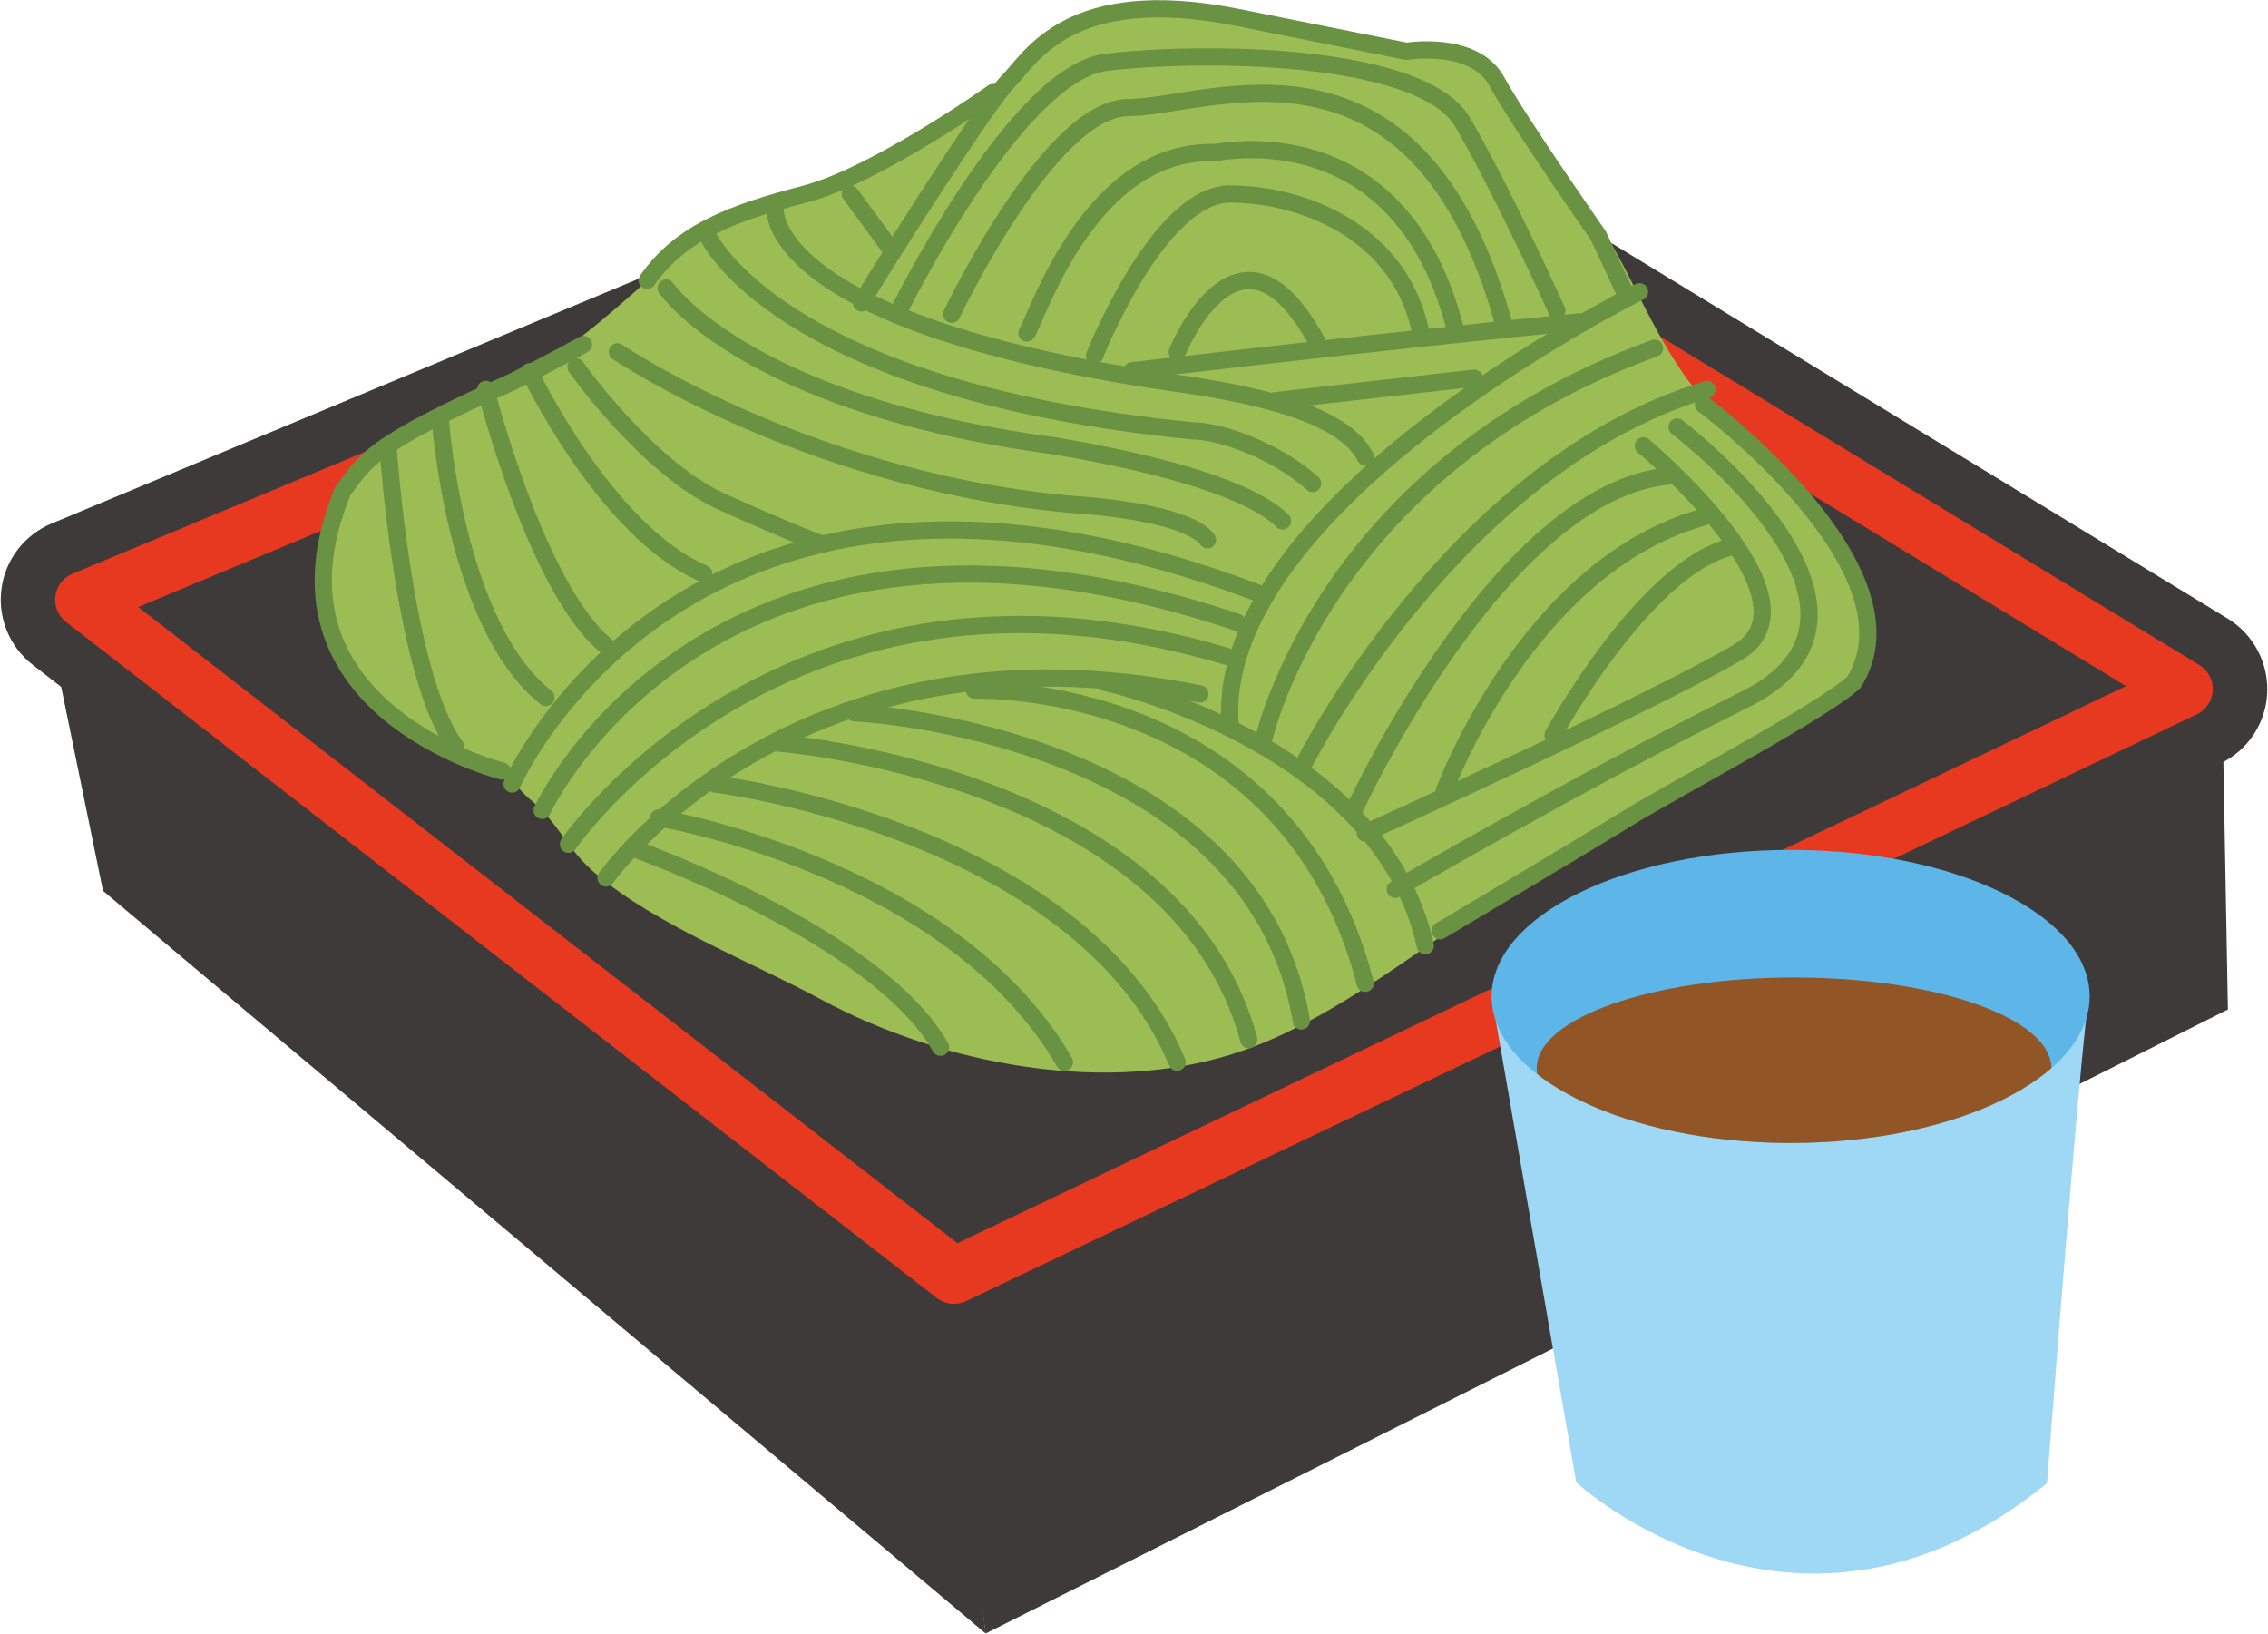 <?xml version="1.0" encoding="utf-8"?>
<svg version="1.1" xmlns="http://www.w3.org/2000/svg" xmlns:xlink="http://www.w3.org/1999/xlink" x="0px" y="0px" width="168px" height="121px" viewBox="0 0 168 121" style="enable-background:new 0 0 168 121;" xml:space="preserve">
<style type="text/css">
	.st0{fill:#3E3A39;}
	.st1{fill:#E73820;}
	.st2{fill:#9CBD53;}
	.st3{fill:none;stroke:#699242;stroke-width:1.276;stroke-linecap:round;stroke-linejoin:round;}
	.st4{fill:#9ED8F5;}
	.st5{clip-path:url(#SVGID_2_);}
	.st6{fill:#925626;}
</style>
<g>
	<g>
		<polygon class="st0" points="92.49,6.88 164.9,51.01 164.9,51.01 70.17,96.16 70.17,96.16 3.15,44.13 3.15,44.13 		"/>
		<g>
			<polygon class="st0" points="70.17,96.16 3.15,44.13 7.63,65.98 73.01,120.99 			"/>
			<polygon class="st0" points="164.61,51.84 69.89,97 73.01,120.99 165.03,74.77 			"/>
		</g>
		<path class="st0" d="M89.8,2.93L3.81,38.78c-2,0.84-3.42,2.68-3.7,4.83c-0.29,2.15,0.59,4.29,2.31,5.63l64.51,50.08
			c1.82,1.42,4.29,1.68,6.37,0.69l91.17-43.46c2.03-0.97,3.36-2.96,3.47-5.2c0.11-2.24-1.01-4.36-2.92-5.53L95.33,3.36
			C93.66,2.34,91.6,2.18,89.8,2.93z M91.63,15.4c4.21,2.57,43.72,26.64,57.39,34.98c-15.4,7.35-72.01,34.33-77.58,36.98
			c-4.69-3.64-41.33-32.09-53.25-41.34C32.85,39.91,86.88,17.38,91.63,15.4z"/>
	</g>
	<path class="st1" d="M91.35,6.65L5.36,42.5c-0.68,0.29-1.16,0.91-1.26,1.65c-0.1,0.73,0.2,1.46,0.78,1.91l64.51,50.08
		c0.62,0.48,1.46,0.57,2.17,0.23l91.17-43.46c0.69-0.33,1.14-1.01,1.18-1.77c0.04-0.76-0.34-1.48-0.99-1.88L93.23,6.8
		C92.66,6.45,91.96,6.4,91.35,6.65z M91.97,10.89c1.68,1.03,59.65,36.36,65.51,39.93c-6.32,3.01-84.39,40.23-86.56,41.26
		C69.06,90.63,15.3,48.9,10.24,44.96C16.25,42.46,90.14,11.66,91.97,10.89z"/>
	<path class="st2" d="M37.2,57.11c-11.4-2.71-18.26-15.06-9.36-23.96c2.74-2.74,7.78-3.56,11.38-5.61
		c5.2-2.95,8.97-7.49,13.92-10.88c1.74-1.19,3.66-1.51,5.6-2.03c3.6-0.96,6.35-2.33,9.55-4.22c4.73-2.78,9.76-8.72,15.05-9.74
		c7.06-1.35,13.01,1.75,19.64,2.74c4.11,0.62,5.58-0.09,8.17,3.25c2.9,3.73,5.9,7.34,8.22,11.4c2.23,3.9,4.37,9.43,7.75,12.43
		c3.75,3.33,6.52,5.9,9.26,10.71c2.99,5.24,3,9.3-2.86,12.31c-6.07,3.11-11.66,6.82-17.65,10.01c-7.88,4.2-15.42,11.39-23.84,14.31
		c-9.89,3.43-22.24,1.04-31.26-3.83c-5.11-2.75-12.18-5.5-16.6-9.25c-2.31-1.95-2.7-3.8-5.12-5.72L37.2,57.11z"/>
	<path class="st3" d="M37.2,57.11c0,0-18.48-4.6-11.8-20.75c1.67-2.23,1.95-3.35,12.53-8.07c3.34-1.67,5.29-2.78,5.29-2.78"/>
	<path class="st3" d="M37.93,58.07c0,0,13.08-30.06,55.12-14.19"/>
	<path class="st3" d="M40.16,60.02c0,0,12.53-27.01,51.5-13.92"/>
	<path class="st3" d="M42.11,62.53c0,0,16.15-23.67,48.72-13.92"/>
	<path class="st3" d="M44.89,65.03c0,0,13.92-19.76,43.99-13.63"/>
	<path class="st3" d="M126.18,29.96c0,0,16.42,12.25,11.13,20.6c-2.5,2.23-13.08,7.79-16.71,10.02c-3.62,2.23-13.92,8.36-13.92,8.36
		"/>
	<path class="st3" d="M124.23,31.63c0,0,18.38,13.92,4.73,20.32c-12.25,6.12-25.61,13.92-25.61,13.92"/>
	<path class="st3" d="M121.73,33.02c0,0,13.64,11.42,6.96,15.32c-6.68,3.9-27.56,13.36-27.56,13.36"/>
	<path class="st3" d="M81.92,50.56c0,0,20.32,4.45,23.66,19.48"/>
	<path class="st3" d="M72.18,51.12c0,0,23.11-0.83,28.95,21.71"/>
	<path class="st3" d="M63.27,52.79c0,0,29.51,1.39,33.13,22.83"/>
	<path class="st3" d="M57.42,55.01c0,0,29.79,2.23,35.08,22"/>
	<path class="st3" d="M52.96,58.07c0,0,27.01,3.34,34.24,20.61"/>
	<path class="st3" d="M48.79,60.58c0,0,21.71,3.62,30.06,18.1"/>
	<path class="st3" d="M46.84,62.81c0,0,18.09,6.41,22.83,14.76"/>
	<path class="st3" d="M121.45,21.61c0,0-31.46,15.59-30.34,32.01"/>
	<path class="st3" d="M93.61,54.74c0,0,4.45-20.05,28.95-28.95"/>
	<path class="st3" d="M96.67,56.41c0,0,11.13-22,29.79-27.56"/>
	<path class="st3" d="M100.29,60.02c0,0,10.86-23.66,23.38-24.77"/>
	<path class="st3" d="M106.97,58.63c0,0,6.13-16.71,19.21-20.33"/>
	<path class="st3" d="M115.04,54.46c0,0,6.69-12.25,13.08-13.92"/>
	<path class="st3" d="M63.82,22.44c0.56-1.11,9.19-14.75,10.86-16.42c1.67-1.67,4.46-7.24,16.99-4.73
		c12.52,2.51,12.52,2.51,12.52,2.51s5.01-0.84,6.68,2.23c1.68,3.06,7.52,11.41,7.52,11.41l1.95,4.18"/>
	<path class="st3" d="M66.6,23c0,0,8.63-17.54,15.31-18.38c6.68-0.83,23.38-0.83,26.45,4.46c3.06,5.29,6.96,13.92,6.96,13.92"/>
	<path class="st3" d="M70.5,23.28c0,0,7.24-15.31,13.08-15.31c5.85,0,21.44-7.24,27.84,16.14"/>
	<path class="st3" d="M76.07,24.67c0.83-1.39,4.73-13.64,13.92-13.37c3.34-0.56,14.19-1.11,17.81,13.09"/>
	<path class="st3" d="M81.08,26.34c0,0,4.73-11.97,10.03-11.97c5.29,0,12.8,2.78,14.19,10.58"/>
	<path class="st3" d="M57.42,15.48c0,0-0.83,8.35,28.96,12.8c6.12,0.83,13.08,2.23,14.76,5.57"/>
	<path class="st3" d="M83.86,27.46c0,0,18.93-2.23,33.13-3.62"/>
	<line class="st3" x1="94.45" y1="29.68" x2="109.2" y2="28.01"/>
	<path class="st3" d="M87.21,26.06c0,0,4.73-11.69,10.58-0.28"/>
	<path class="st3" d="M52.41,17.43c0,0,5.01,11.41,35.91,14.48c1.95,0,6.13,1.39,8.91,3.9"/>
	<path class="st3" d="M49.34,21.33c0,0,5.85,8.63,28.68,11.68c8.35,1.39,14.75,3.35,16.98,5.57"/>
	<line class="st3" x1="62.99" y1="14.37" x2="66.05" y2="18.54"/>
	<path class="st3" d="M45.73,26.06c0,0,14.75,10.02,35.08,11.41c5.84,0.56,8.07,1.68,8.63,2.51"/>
	<path class="st3" d="M42.66,27.17c0,0,5.29,7.52,10.86,10.02c5.57,2.5,7.24,3.06,7.24,3.06"/>
	<path class="st3" d="M39.22,27.54c0,0,5.67,11.89,12.91,14.95"/>
	<path class="st3" d="M35.98,28.84c0,0,3.9,15.31,9.19,19.21"/>
	<path class="st3" d="M32.64,31.35c0,0,1.12,15.03,7.8,20.31"/>
	<path class="st3" d="M28.74,33.02c0,0,1.12,16.98,5.01,22.28"/>
	<path class="st3" d="M73.56,6.85c0,0-8.62,6.13-13.92,7.52c-5.29,1.39-9.19,2.78-11.7,6.4"/>
	<g>
		<path class="st4" d="M110.5,73.88l6.26,35.92c0,0,16.36,15.15,34.87,0.06c2.72-35.38,3.1-35.88,3.1-35.88L110.5,73.88z"/>
		<g>
			<defs>
				<path id="SVGID_1_" d="M154.79,73.8c0,5.99-9.92,10.86-22.15,10.86c-12.23,0-22.15-4.87-22.15-10.86
					c0-5.99,9.93-10.85,22.15-10.85C144.88,62.95,154.79,67.8,154.79,73.8z"/>
			</defs>
			<use xlink:href="#SVGID_1_"  style="overflow:visible;fill:#5DB6E7;"/>
			<clipPath id="SVGID_2_">
				<use xlink:href="#SVGID_1_"  style="overflow:visible;"/>
			</clipPath>
			<g class="st5">
				<path class="st6" d="M151.95,79.12c0,3.71-8.54,6.72-19.06,6.72c-10.53,0-19.06-3.01-19.06-6.72c0-3.71,8.53-6.72,19.06-6.72
					C143.42,72.4,151.95,75.4,151.95,79.12z"/>
			</g>
		</g>
	</g>
</g>
</svg>
